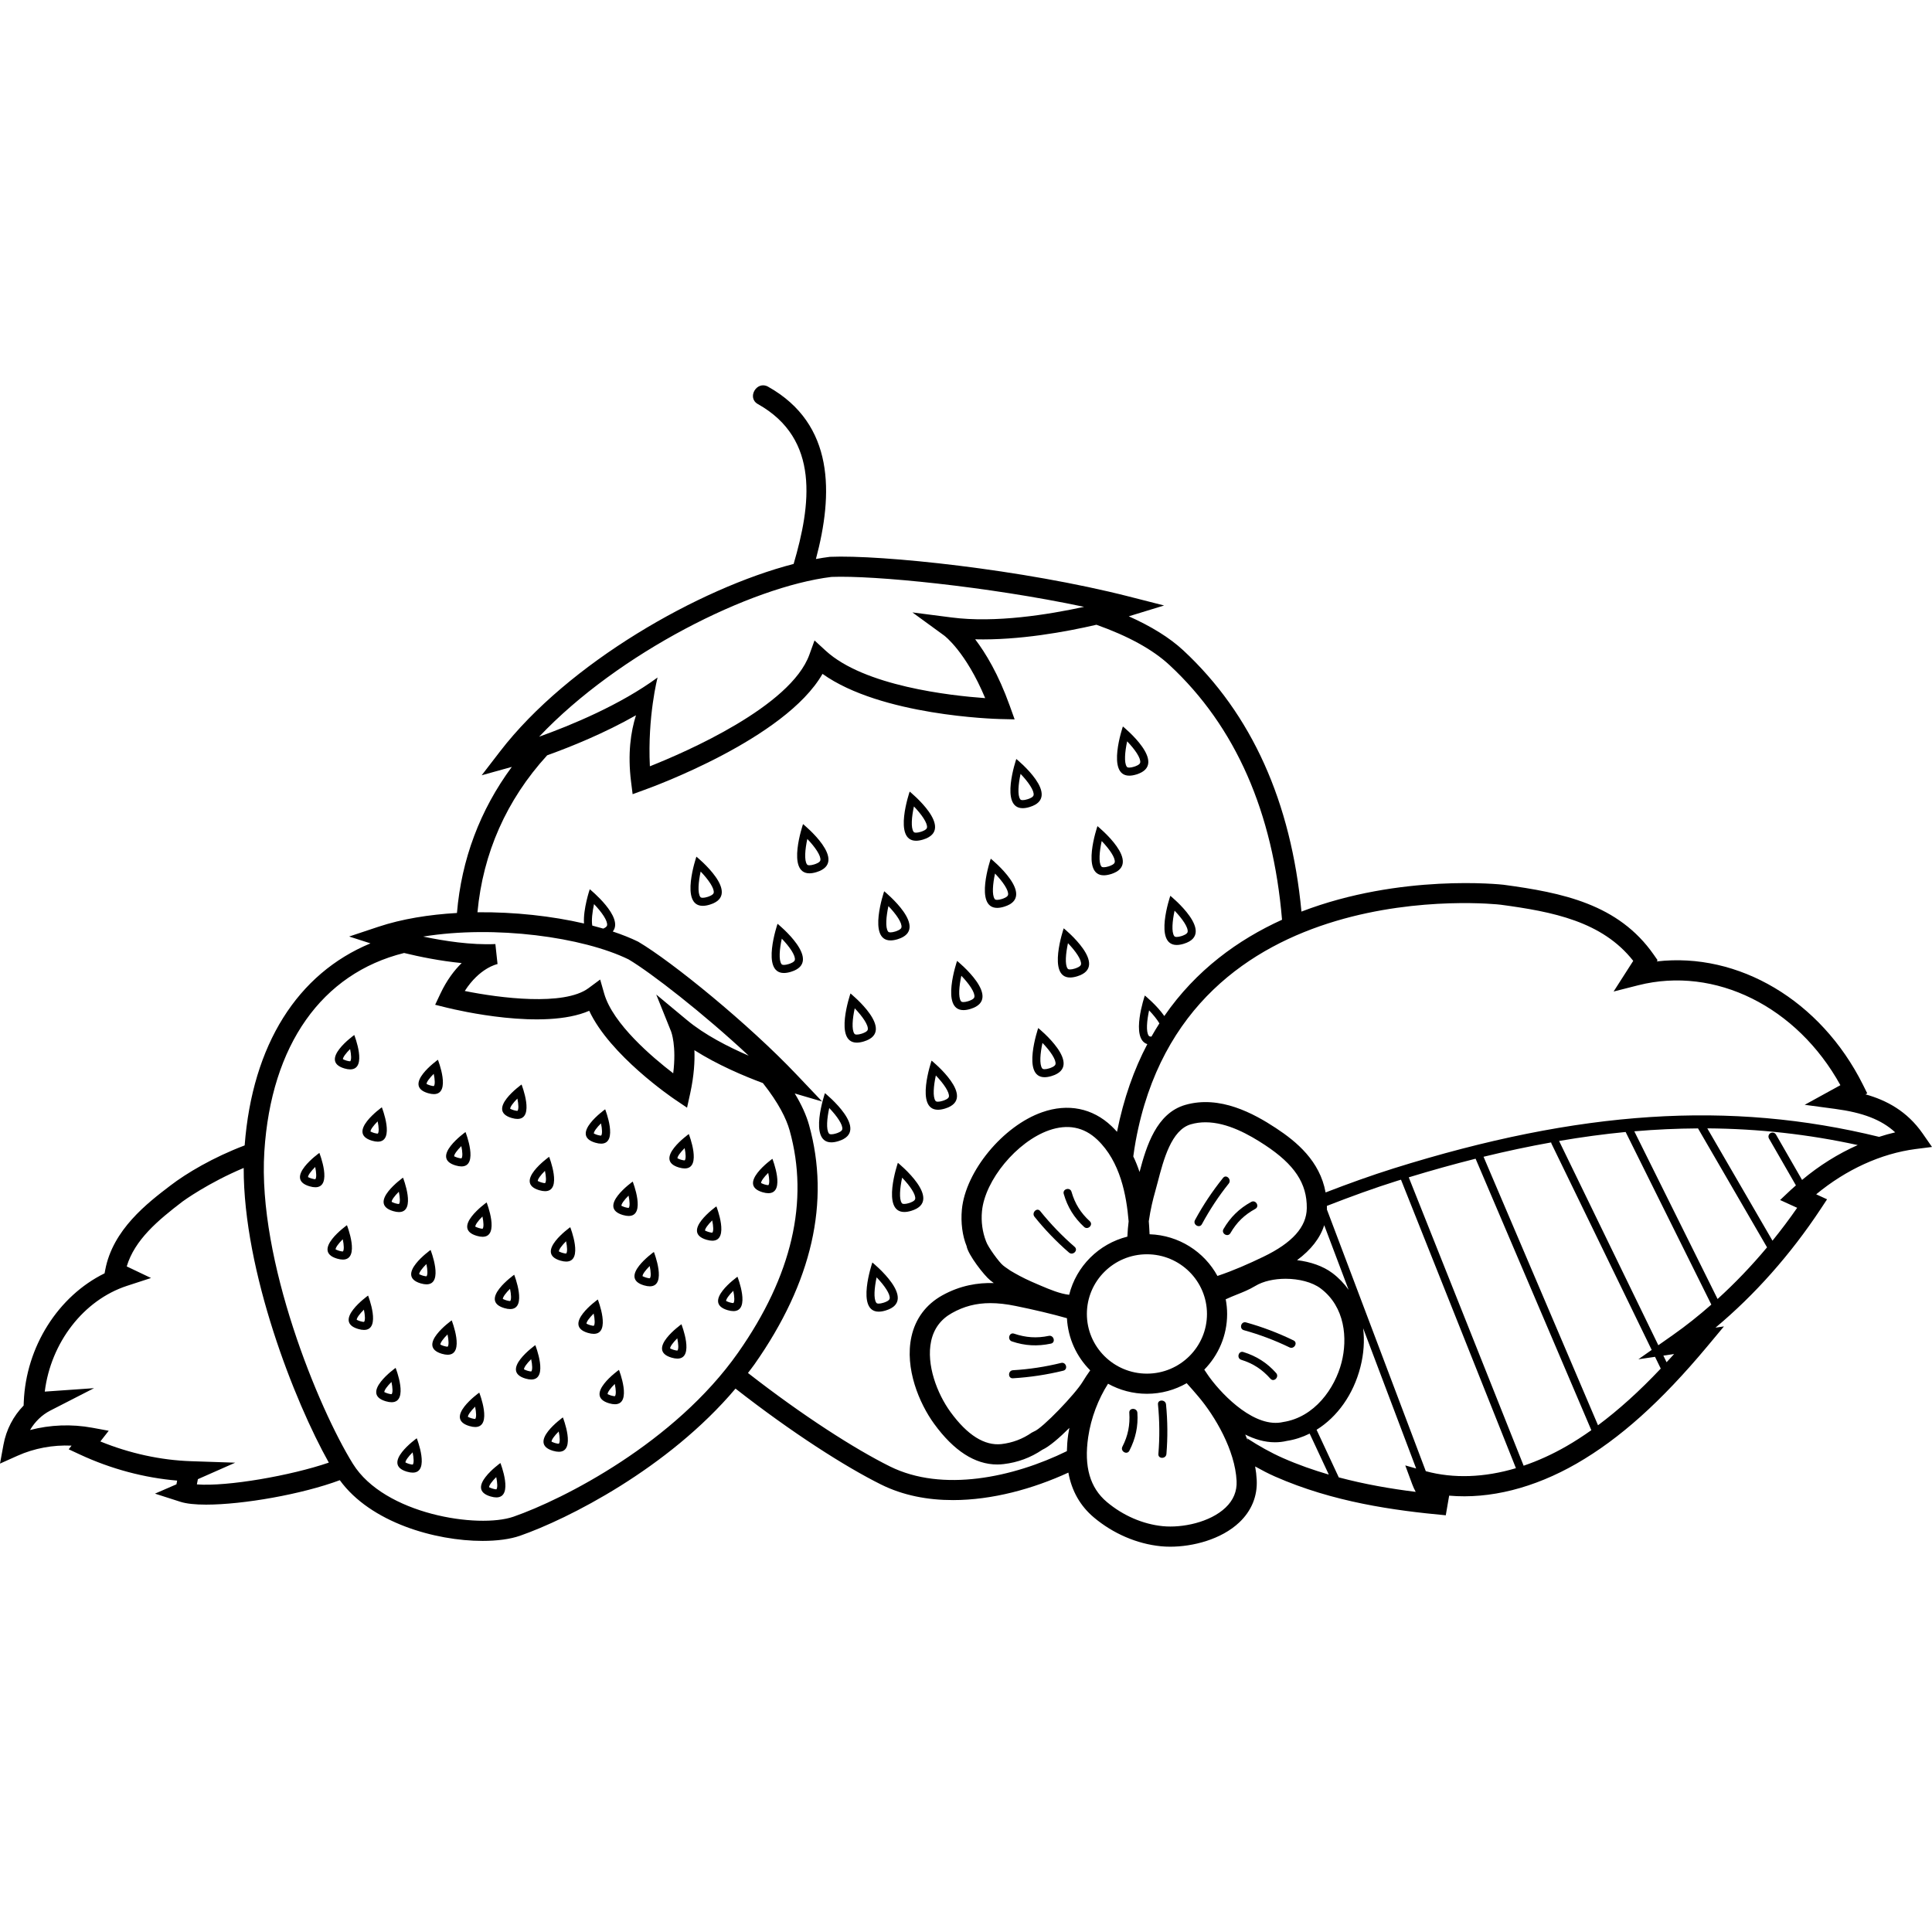 <?xml version="1.0" encoding="iso-8859-1"?>
<!-- Uploaded to: SVG Repo, www.svgrepo.com, Generator: SVG Repo Mixer Tools -->
<svg fill="#000000" height="800px" width="800px" version="1.1" id="Layer_1" xmlns="http://www.w3.org/2000/svg" xmlns:xlink="http://www.w3.org/1999/xlink" 
	 viewBox="0 0 271.912 271.912" xml:space="preserve">
<g>
	<g>
		<g>
			<path d="M98.012,120.568c0,0-2.372,6.92,0.892,6.92c0.288,0,0.616-0.052,0.992-0.168
				C104.596,125.888,98.012,120.568,98.012,120.568z M99.568,126.236c-0.26,0.08-0.48,0.12-0.66,0.12
				c-0.256,0-0.312-0.076-0.352-0.132c-0.396-0.556-0.26-2.1,0.056-3.564c1.096,1.14,1.952,2.384,1.836,2.992
				C100.388,125.952,99.816,126.16,99.568,126.236z"/>
			<path d="M113.02,115.984c0,0-2.372,6.928,0.9,6.928c0.284,0,0.616-0.052,0.992-0.168
				C119.604,121.308,113.02,115.984,113.02,115.984z M114.584,121.66c-0.256,0.08-0.48,0.12-0.66,0.12
				c-0.256,0-0.312-0.076-0.352-0.132c-0.4-0.56-0.268-2.108,0.052-3.572c1.096,1.14,1.952,2.388,1.836,3
				C115.404,121.368,114.888,121.568,114.584,121.66z"/>
			<path d="M128.924,118.328c0.288,0,0.616-0.052,0.996-0.168c4.684-1.436-1.892-6.752-1.892-6.752S125.656,118.328,128.924,118.328
				z M128.628,113.5c1.096,1.14,1.952,2.384,1.836,2.992c-0.06,0.3-0.632,0.508-0.872,0.58c-0.26,0.08-0.484,0.12-0.664,0.12
				c-0.26,0-0.312-0.076-0.352-0.132C128.176,116.504,128.308,114.96,128.628,113.5z"/>
			<path d="M143.936,113.744c0.284,0,0.612-0.052,0.988-0.168c4.688-1.432-1.888-6.756-1.888-6.756S140.664,113.744,143.936,113.744
				z M143.636,108.916c1.096,1.14,1.952,2.388,1.832,2.996c-0.056,0.292-0.572,0.492-0.872,0.58c-0.256,0.08-0.48,0.12-0.66,0.12
				c-0.26,0-0.312-0.076-0.352-0.132C143.184,111.924,143.32,110.38,143.636,108.916z"/>
			<path d="M158.936,109.168c0.288,0,0.616-0.052,0.996-0.168c4.688-1.436-1.896-6.756-1.896-6.756S155.668,109.168,158.936,109.168
				z M158.636,104.336c1.1,1.14,1.956,2.384,1.836,2.996c-0.06,0.3-0.632,0.508-0.876,0.58c-0.26,0.08-0.484,0.12-0.664,0.12
				c-0.256,0-0.312-0.076-0.352-0.132C158.188,107.344,158.32,105.8,158.636,104.336z"/>
			<path d="M109.432,130.016c0,0-2.372,6.924,0.896,6.924c0.288,0,0.616-0.052,0.992-0.168
				C116.016,135.34,109.432,130.016,109.432,130.016z M111.868,135.104c-0.06,0.3-0.632,0.508-0.876,0.58
				c-0.26,0.08-0.48,0.12-0.66,0.12c-0.256,0-0.312-0.076-0.352-0.132c-0.4-0.556-0.268-2.1,0.052-3.564
				C111.132,133.248,111.988,134.496,111.868,135.104z"/>
			<path d="M125.336,132.356c0.288,0,0.616-0.052,0.996-0.168c4.688-1.428-1.892-6.752-1.892-6.752S122.064,132.356,125.336,132.356
				z M125.036,127.524c1.1,1.14,1.956,2.384,1.836,3c-0.06,0.3-0.632,0.504-0.876,0.58c-0.26,0.08-0.484,0.12-0.664,0.12
				c-0.256,0-0.312-0.076-0.352-0.132C124.584,130.536,124.72,128.988,125.036,127.524z"/>
			<path d="M140.34,127.776c0.284,0,0.616-0.052,0.992-0.168c4.696-1.436-1.892-6.756-1.892-6.756S137.072,127.776,140.34,127.776z
				 M140.04,122.944c1.1,1.14,1.956,2.384,1.836,3c-0.06,0.304-0.632,0.508-0.876,0.584c-0.26,0.08-0.48,0.12-0.66,0.12
				c-0.256,0-0.312-0.076-0.352-0.132C139.592,125.952,139.724,124.408,140.04,122.944z"/>
			<path d="M155.348,123.192c0.288,0,0.616-0.052,0.996-0.168c4.688-1.428-1.888-6.752-1.888-6.752S152.084,123.192,155.348,123.192
				z M155.056,118.368c1.096,1.14,1.952,2.384,1.832,2.992c-0.06,0.3-0.632,0.504-0.876,0.58c-0.26,0.08-0.484,0.12-0.664,0.12
				c-0.256,0-0.312-0.076-0.352-0.132C154.6,121.372,154.736,119.828,155.056,118.368z"/>
			<path d="M119.696,139.82c0,0-2.372,6.92,0.892,6.92c0.288,0,0.616-0.052,0.996-0.168
				C126.276,145.14,119.696,139.82,119.696,139.82z M122.132,144.908c-0.06,0.3-0.632,0.504-0.876,0.58
				c-0.26,0.08-0.484,0.12-0.664,0.12c-0.256,0-0.312-0.076-0.348-0.132c-0.4-0.556-0.268-2.104,0.052-3.564
				C121.392,143.052,122.252,144.296,122.132,144.908z"/>
			<path d="M135.6,142.164c0.288,0,0.616-0.052,0.992-0.168c4.696-1.436-1.892-6.756-1.892-6.756S132.328,142.164,135.6,142.164z
				 M135.3,137.328c1.1,1.14,1.956,2.384,1.836,3c-0.06,0.304-0.632,0.508-0.876,0.584c-0.26,0.08-0.48,0.12-0.664,0.12
				c-0.26,0-0.312-0.076-0.356-0.132C134.848,140.34,134.984,138.792,135.3,137.328z"/>
			<path d="M150.604,137.576c0.288,0,0.616-0.052,0.996-0.168c4.684-1.428-1.892-6.756-1.892-6.756S147.34,137.576,150.604,137.576z
				 M150.308,132.744c1.096,1.14,1.952,2.384,1.832,2.996c-0.06,0.3-0.632,0.504-0.876,0.58c-0.26,0.08-0.48,0.12-0.664,0.12
				c-0.256,0-0.308-0.076-0.348-0.132C149.856,135.756,149.992,134.212,150.308,132.744z"/>
			<path d="M165.612,132.996c0.288,0,0.616-0.052,0.992-0.168c4.688-1.428-1.892-6.752-1.892-6.752S162.344,132.996,165.612,132.996
				z M165.312,128.168c1.096,1.14,1.956,2.384,1.836,3c-0.06,0.3-0.632,0.504-0.872,0.58c-0.26,0.08-0.48,0.12-0.664,0.12
				c-0.256,0-0.312-0.076-0.352-0.132C164.86,131.176,164.996,129.632,165.312,128.168z"/>
			<path d="M116.104,153.852c0,0-2.372,6.924,0.9,6.924c0.284,0,0.612-0.052,0.988-0.168
				C122.688,159.172,116.104,153.852,116.104,153.852z M117.668,159.524c-0.256,0.08-0.48,0.12-0.66,0.12
				c-0.256,0-0.312-0.076-0.352-0.132c-0.4-0.556-0.268-2.104,0.052-3.568c1.096,1.14,1.952,2.384,1.836,2.996
				C118.488,159.232,117.968,159.432,117.668,159.524z"/>
			<path d="M132.008,156.188c0.288,0,0.616-0.052,0.996-0.168c4.688-1.428-1.892-6.748-1.892-6.748S128.74,156.188,132.008,156.188z
				 M131.712,151.364c1.096,1.14,1.952,2.384,1.836,2.992c-0.06,0.3-0.632,0.504-0.876,0.58c-0.26,0.08-0.484,0.12-0.664,0.12
				c-0.256,0-0.312-0.076-0.352-0.132C131.26,154.372,131.392,152.828,131.712,151.364z"/>
			<path d="M147.016,151.608c0.284,0,0.616-0.052,0.992-0.168c4.692-1.432-1.888-6.752-1.888-6.752S143.752,151.608,147.016,151.608
				z M146.72,146.78c1.096,1.136,1.952,2.384,1.832,2.996c-0.06,0.3-0.632,0.508-0.876,0.584c-0.26,0.08-0.48,0.12-0.66,0.12
				c-0.256,0-0.308-0.076-0.348-0.132C146.268,149.788,146.4,148.244,146.72,146.78z"/>
			<path d="M126.368,163.656c0,0-2.368,6.92,0.904,6.92c0.288,0,0.616-0.052,0.992-0.168
				C132.952,168.976,126.368,163.656,126.368,163.656z M127.268,169.444c-0.26,0-0.312-0.076-0.356-0.136
				c-0.392-0.556-0.26-2.1,0.056-3.56c1.1,1.14,1.956,2.384,1.836,2.996c-0.06,0.3-0.632,0.504-0.872,0.58
				C127.672,169.404,127.452,169.444,127.268,169.444z"/>
			<path d="M122.776,177.684c0,0-2.364,6.92,0.896,6.92c0.288,0,0.616-0.052,0.992-0.168
				C129.364,183.004,122.776,177.684,122.776,177.684z M125.212,182.772c-0.06,0.3-0.632,0.508-0.88,0.58
				c-0.26,0.08-0.48,0.12-0.66,0.12c-0.256,0-0.308-0.076-0.348-0.132c-0.396-0.556-0.264-2.1,0.052-3.564
				C124.472,180.912,125.332,182.156,125.212,182.772z"/>
			<path d="M271.912,161.424l-1.332-1.916c-2.188-3.136-5.084-4.664-8.028-5.488l0.248-0.136l-0.608-1.22
				c-5.944-11.896-17.556-18.68-29.012-17.352l0.108-0.176l-0.54-0.776c-4.972-7.124-12.84-8.72-21.148-9.84
				c-0.259-0.031-14.455-1.588-28.431,3.778c-1.459-15.417-6.977-27.792-16.633-36.766c-1.948-1.81-4.544-3.394-7.67-4.793
				c0.066-0.02,0.118-0.036,0.142-0.043l4.828-1.48l-4.892-1.248c-15.032-3.836-34.944-5.912-42.14-5.6
				c-0.635,0.077-1.296,0.185-1.971,0.308c2.445-9.14,2.662-18.987-6.737-24.256c-1.592-0.892-3.024,1.556-1.432,2.448
				c8.781,4.923,7.456,14.247,5.033,22.5c-13.3,3.436-31.734,13.938-41.309,26.372l-2.596,3.372l4.1-1.14
				c0.022-0.006,0.081-0.023,0.142-0.04c-4.485,6.079-7.086,13.019-7.722,20.561c-3.935,0.227-7.749,0.838-11.068,1.944
				l-4.104,1.368l3.001,0.964c-10.275,4.258-16.618,14.255-17.707,28.436c-4.437,1.678-8.196,3.918-10.442,5.64
				c-3.24,2.468-8.132,6.208-9.188,11.916l-0.084,0.448C8.212,182.4,3.648,189.52,3.344,197.34l-0.02,0.48
				c-1.436,1.464-2.448,3.388-2.836,5.512L0,205.988l2.464-1.104c2.344-1.052,4.988-1.544,7.608-1.424l-0.404,0.516l1.62,0.752
				c4.34,2.016,9.02,3.264,13.644,3.652c-0.028,0.164-0.068,0.364-0.1,0.524l-3.02,1.312l3.58,1.148c0.84,0.272,2.1,0.4,3.62,0.4
				c5.208-0.003,13.498-1.456,18.812-3.441c4.341,5.974,13.45,8.545,20.092,8.545c2.072,0,3.904-0.248,5.268-0.724
				c6.689-2.327,20.826-9.451,30.333-20.71c7.939,6.207,15.468,11.009,20.483,13.498c3.1,1.54,6.568,2.196,10.128,2.192
				c5.54,0,11.291-1.593,16.235-3.869c0.469,2.575,1.665,4.692,3.597,6.317c2.712,2.276,6.056,3.712,9.408,4.048
				c0.42,0.044,0.864,0.064,1.332,0.064c3.156,0,7.172-1.004,9.732-3.432c1.708-1.62,2.552-3.684,2.44-5.96
				c-0.032-0.631-0.107-1.267-0.221-1.902c0.92,0.514,1.847,1.004,2.793,1.418c8.184,3.604,16.744,4.78,24.036,5.456l0.476-2.764
				c5.728,0.5,11.936-1.064,17.94-4.516c6.06-3.488,11.892-8.716,18.36-16.456l2.376-2.848l-1.192,0.176
				c5.524-4.612,10.572-10.3,14.792-16.684l0.912-1.38l-1.532-0.704c4.224-3.492,9.124-5.736,13.996-6.372L271.912,161.424z
				 M117.028,81.196c5.912-0.24,21.892,1.324,35.548,4.212c-5.008,1.088-12.492,2.3-18.672,1.492l-5.488-0.708l4.48,3.264
				c0.032,0.024,3.032,2.264,5.76,8.8c-4.928-0.352-17.032-1.7-22.452-6.68l-1.568-1.44l-0.724,2.004
				c-2.636,7.292-17.364,13.692-22.448,15.708c-0.344-7.028,1.084-12.496,1.084-12.496c-5.248,3.856-12.136,6.708-16.668,8.332
				C87.056,91.872,105.668,82.584,117.028,81.196z M88.46,135.024c3.144,1.86,10.508,7.58,16.912,13.556
				c-2.872-1.24-6.212-2.944-8.696-5.02l-4.316-3.588l2.1,5.224c0.008,0.024,0.772,1.992,0.288,5.86
				c-2.924-2.24-8.5-6.96-9.716-11.224l-0.564-1.972l-1.644,1.216c-3.448,2.552-12.516,1.388-17.412,0.396
				c2.084-3.248,4.508-3.768,4.612-3.788l-0.304-2.816c-3.408,0.156-7.18-0.428-10.164-1.052
				C69.68,130.172,82.044,131.892,88.46,135.024z M83.604,127.244c1.1,1.14,1.956,2.384,1.836,2.996
				c-0.039,0.195-0.294,0.346-0.535,0.451c-0.502-0.148-1.019-0.288-1.547-0.423C83.228,129.532,83.362,128.364,83.604,127.244z
				 M27.712,208.916c0.008-0.044,0.016-0.084,0.02-0.124c0.032-0.176,0.076-0.42,0.12-0.612l5.252-2.32l-6.2-0.208
				c-4.272-0.14-8.656-1.096-12.78-2.78l1.176-1.504l-2.3-0.424c-2.924-0.54-5.952-0.42-8.772,0.32
				c0.688-1.172,1.668-2.128,2.84-2.732l6.168-3.16l-6.912,0.484H6.3c0.856-6.892,5.448-12.884,11.584-14.888l3.372-1.1l-3.42-1.632
				c1.124-3.74,4.36-6.464,7.872-9.144c0.086-0.067,3.601-2.619,8.59-4.713c-0.032,14.608,7.168,32.907,11.981,41.471
				C40.932,207.684,31.972,209.248,27.712,208.916z M72.26,213.464c-4.936,1.704-18.164-0.312-22.592-7.448
				c-4.828-7.772-13.44-28.644-12.464-43.952c0.959-15.006,8.096-25.066,19.67-27.94c2.159,0.526,5.062,1.122,8.102,1.42
				c-1.036,1.012-2.092,2.396-2.992,4.3l-0.74,1.568l1.68,0.416c1.472,0.36,13.596,3.22,20.004,0.432
				c2.912,6.244,11.628,12.192,12.032,12.464l1.736,1.172l0.452-2.052c0.536-2.48,0.648-4.496,0.584-6.04
				c3.295,2.091,7.029,3.66,9.637,4.627c2.22,2.806,3.306,5.019,3.766,6.669c2.772,9.944,0.332,20.468-7.256,31.272
				C94.984,203.04,79.304,211.016,72.26,213.464z M125.26,206.392c-4.899-2.43-12.245-7.117-19.991-13.158
				c0.309-0.411,0.631-0.813,0.927-1.234c8.1-11.532,10.68-22.856,7.672-33.66c-0.393-1.412-1.075-2.896-2.016-4.445l3.856,1.133
				l-3.628-3.82c-6.712-7.068-17.428-15.816-22.268-18.676c-1.054-0.516-2.256-0.994-3.569-1.431
				c1.631-2.011-3.239-5.949-3.239-5.949s-0.949,2.783-0.811,4.82c-4.51-1.044-9.783-1.631-14.995-1.58
				c0.773-8.302,4.07-15.802,9.811-22.09c3.423-1.231,8.081-3.122,12.499-5.633c-0.732,2.304-1.188,5.404-0.692,9.352l0.22,1.752
				l1.656-0.604c0.852-0.304,19.808-7.144,25.068-16.328c8.256,5.888,24.256,6.336,24.976,6.356l2.064,0.048l-0.696-1.94
				c-1.592-4.44-3.404-7.424-4.856-9.328c6.192,0.152,12.776-1.055,17.065-2.049c4.421,1.574,7.898,3.455,10.295,5.685
				c9.308,8.647,14.557,20.711,15.827,35.832c-6.162,2.799-12.097,7.069-16.57,13.552c-1.059-1.529-2.741-2.888-2.741-2.888
				s-2.081,6.081,0.351,6.842c-1.863,3.539-3.327,7.629-4.265,12.34c-0.246-0.276-0.504-0.545-0.778-0.806
				c-2.66-2.524-6.128-3.228-9.756-1.952c-5.512,1.924-10.792,8.324-11.3,13.696c-0.176,1.848,0.08,3.728,0.668,5.152
				c0.172,1.168,2.472,4.144,3.328,4.816l0.492,0.381c-2.223-0.061-4.711,0.317-7.273,1.747c-2.268,1.268-3.756,3.272-4.312,5.792
				c-0.98,4.472,1.108,9.412,3.196,12.276c2.764,3.8,5.748,5.72,8.876,5.72c0.3,0,0.604-0.02,0.908-0.056
				c1.98-0.232,3.804-0.908,5.432-2.012c0.977-0.444,2.412-1.68,3.816-3.082c-0.056,0.296-0.116,0.591-0.16,0.89
				c-0.122,0.829-0.173,1.615-0.192,2.381C142.591,207.947,132.634,210.052,125.26,206.392z M162.02,145.892
				c-0.256,0-0.312-0.076-0.352-0.132c-0.392-0.556-0.26-2.1,0.056-3.56c0.596,0.62,1.116,1.268,1.452,1.83
				c-0.386,0.6-0.756,1.221-1.117,1.858C162.047,145.889,162.032,145.892,162.02,145.892z M186.372,172.439l3.435,9.091
				c-0.632-0.89-1.394-1.687-2.287-2.357c-1.314-0.986-3.095-1.593-4.971-1.816C184.521,175.897,185.786,174.266,186.372,172.439z
				 M180.596,200.136c-3.86,0.908-8.332-3.52-10.364-6.288c-0.028-0.038-0.324-0.451-0.74-1.082c1.986-2.026,3.216-4.79,3.216-7.838
				c0-0.71-0.074-1.402-0.201-2.076l0.093-0.028c0.48-0.228,0.968-0.42,1.46-0.62c0.852-0.336,1.732-0.688,2.604-1.212
				c1.124-0.684,2.692-1.016,4.272-1.016c1.86,0,3.74,0.464,4.928,1.356c3.472,2.608,3.8,7.084,2.952,10.404
				C187.868,195.436,184.992,199.464,180.596,200.136z M142.948,183.804c2.505,0.507,5.228,1.15,7.214,1.721
				c0.152,2.857,1.367,5.438,3.275,7.34c-0.363,0.516-0.728,1.041-1.062,1.603c-0.996,1.676-5.668,6.572-6.84,6.996l-0.328,0.168
				c-1.272,0.888-2.708,1.428-4.268,1.612c-2.368,0.252-4.78-1.244-7.164-4.516c-1.88-2.584-3.448-6.68-2.72-10.004
				c0.38-1.736,1.364-3.056,2.924-3.924c1.672-0.94,3.392-1.396,5.4-1.396C140.468,183.404,141.644,183.536,142.948,183.804z
				 M152.968,184.928c0-4.636,3.788-8.4,8.452-8.4s8.452,3.764,8.452,8.4s-3.792,8.4-8.452,8.4
				C156.76,193.328,152.968,189.564,152.968,184.928z M177.804,176.88c-2.03,0.98-4.209,1.946-6.46,2.698
				c-1.857-3.4-5.429-5.732-9.55-5.867c-0.017-0.388-0.035-0.762-0.059-1.091c-0.015-0.241-0.033-0.489-0.053-0.741
				c0.241-1.706,0.623-3.212,0.873-4.083l0.392-1.456c0.804-3.084,1.904-7.316,4.656-8.104c0.68-0.196,1.368-0.284,2.056-0.284
				c3.088,0,6.168,1.752,8.36,3.192c4.18,2.752,5.944,5.412,5.9,8.9C183.888,172.68,181.888,174.916,177.804,176.88z
				 M158.669,174.044c-4.028,1.01-7.195,4.172-8.194,8.187c-1.302-0.148-2.734-0.75-3.951-1.267l-0.432-0.184
				c-1.324-0.556-2.36-1.06-3.308-1.608c-0.38-0.204-0.736-0.42-1.328-0.856l-0.288-0.224c-0.536-0.42-2.128-2.596-2.388-3.38
				c-0.516-1.324-0.716-2.792-0.576-4.24c0.412-4.38,4.916-9.812,9.444-11.396c2.616-0.908,4.904-0.468,6.792,1.332
				c3.242,3.079,4.103,7.85,4.406,11.489C158.76,172.597,158.697,173.316,158.669,174.044z M172.48,212.188
				c-2.188,2.08-6.108,2.876-8.828,2.608c-2.792-0.276-5.588-1.484-7.868-3.4c-2.38-2-3.24-4.984-2.632-9.132
				c0.396-2.711,1.425-5.368,2.797-7.516c1.622,0.899,3.487,1.416,5.471,1.416c2.037,0,3.945-0.548,5.596-1.491
				c0.551,0.6,1.095,1.231,1.64,1.875c2.348,2.768,5.168,7.544,5.384,11.88C174.112,209.872,173.588,211.144,172.48,212.188z
				 M175.54,202.444c0.034,0.102,0.059,0.212,0.076,0.328c-0.113-0.293-0.232-0.583-0.357-0.872
				c1.307,0.655,2.716,1.088,4.177,1.088c0.556,0,1.12-0.06,1.684-0.196c1.119-0.17,2.192-0.525,3.204-1.027l2.692,5.77
				c-2.156-0.631-4.311-1.384-6.432-2.319C178.856,204.456,177.172,203.504,175.54,202.444z M188.421,207.928l-3.124-6.7
				c2.914-1.811,5.176-4.955,6.167-8.823c0.484-1.884,0.599-3.735,0.386-5.469l7.461,19.743l-1.531-0.434l0.964,2.612
				c0.144,0.392,0.312,0.76,0.504,1.112C195.771,209.536,192.105,208.91,188.421,207.928z M200.669,207.057l-13.92-36.836
				c0.001-0.046,0.007-0.09,0.008-0.136c0.002-0.125-0.009-0.243-0.011-0.366c3.324-1.295,6.64-2.51,9.927-3.538
				c0.17-0.053,0.334-0.099,0.504-0.151l16.177,40.603C208.92,207.955,204.576,208.119,200.669,207.057z M220.48,203.532
				c-2.004,1.154-4.028,2.069-6.041,2.754L198.27,165.7c3.209-0.979,6.343-1.853,9.407-2.622l16.289,38.208
				C222.799,202.113,221.638,202.865,220.48,203.532z M224.906,200.594l-16.11-37.79c3.242-0.791,6.411-1.464,9.514-2.019
				c0.008,0.055,0.017,0.111,0.042,0.163l14.108,29.041l-1.872,1.315l2.344-0.343l0.804,1.655
				C230.724,195.808,227.795,198.444,224.906,200.594z M234.557,191.722l-0.453-0.932l1.512-0.221
				C235.261,190.966,234.91,191.338,234.557,191.722z M235.456,187.884l-2.06,1.447l-13.968-28.751
				c3.183-0.543,6.303-0.969,9.366-1.263l12.062,24.292C239.103,185.148,237.303,186.586,235.456,187.884z M241.734,182.823
				l-11.719-23.601c3.036-0.26,6.021-0.394,8.966-0.41l9.715,16.741C246.51,178.174,244.176,180.605,241.734,182.823z
				 M253.625,166.065l-3.669-6.381c-0.156-0.276-0.5-0.36-0.776-0.212c-0.272,0.156-0.364,0.504-0.208,0.772l3.788,6.588
				c-0.231,0.207-0.469,0.403-0.696,0.616l-1.532,1.444l2.404,1.096c-1.104,1.597-2.269,3.136-3.474,4.628l-9.174-15.809
				c7.221,0.052,14.22,0.832,21.171,2.35C258.706,162.381,256.057,164.028,253.625,166.065z M264.467,160.003
				c-21.006-5.147-42.144-3.766-68.339,4.442c-3.172,0.995-6.366,2.149-9.562,3.382c-0.804-4.426-4.076-7.141-6.99-9.058
				c-3.152-2.076-7.904-4.656-12.756-3.264c-4.055,1.167-5.473,5.781-6.439,9.442c-0.247-0.738-0.535-1.472-0.881-2.188
				c0.1-0.752,0.212-1.482,0.34-2.174c7.008-38.14,50.948-33.324,51.38-33.252c7.336,0.984,14.28,2.348,18.644,7.9l-2.764,4.316
				l3.476-0.884c10.82-2.736,22.34,3.008,28.444,14.064l-5.024,2.764l4.268,0.572c3.916,0.52,6.536,1.52,8.468,3.304
				C265.974,159.543,265.219,159.761,264.467,160.003z"/>
			<path d="M172.132,165.78c-1.496,1.868-2.812,3.828-3.948,5.936c-0.348,0.64,0.632,1.216,0.976,0.572
				c1.092-2.02,2.336-3.916,3.772-5.708C173.384,166.016,172.588,165.208,172.132,165.78z"/>
			<path d="M176.104,169.156c-1.676,0.916-2.956,2.164-3.908,3.82c-0.368,0.636,0.608,1.208,0.976,0.576
				c0.872-1.512,1.972-2.58,3.504-3.416C177.316,169.788,176.744,168.808,176.104,169.156z"/>
			<path d="M182.056,188.652c-2.16-1.048-4.376-1.892-6.688-2.536c-0.708-0.192-1.008,0.9-0.304,1.096
				c2.216,0.616,4.348,1.416,6.42,2.42C182.136,189.948,182.712,188.972,182.056,188.652z"/>
			<path d="M174.996,190.288c-0.696-0.22-0.996,0.876-0.3,1.092c1.668,0.516,2.952,1.36,4.108,2.664
				c0.484,0.548,1.284-0.256,0.8-0.8C178.336,191.808,176.824,190.852,174.996,190.288z"/>
			<path d="M162.976,197.66c0.228,2.328,0.248,4.64,0.056,6.972c-0.06,0.728,1.076,0.724,1.132,0
				c0.192-2.332,0.172-4.644-0.056-6.972C164.04,196.94,162.904,196.932,162.976,197.66z"/>
			<path d="M158.94,198.832c0.116,1.716-0.18,3.236-0.972,4.772c-0.332,0.648,0.644,1.22,0.98,0.572
				c0.876-1.704,1.256-3.432,1.128-5.344C160.024,198.108,158.888,198.104,158.94,198.832z"/>
			<path d="M142.564,193.98c2.4-0.144,4.748-0.496,7.084-1.068c0.708-0.172,0.408-1.264-0.304-1.092
				c-2.236,0.548-4.484,0.892-6.78,1.028C141.84,192.892,141.832,194.028,142.564,193.98z"/>
			<path d="M142.42,188.792c1.828,0.624,3.596,0.712,5.484,0.312c0.716-0.148,0.412-1.24-0.3-1.092
				c-1.692,0.356-3.248,0.244-4.884-0.312C142.028,187.464,141.732,188.56,142.42,188.792z"/>
			<path d="M146.4,170.448c-0.456-0.568-1.256,0.236-0.8,0.8c1.468,1.832,3.076,3.5,4.848,5.036c0.548,0.48,1.352-0.32,0.8-0.8
				C149.476,173.948,147.868,172.276,146.4,170.448z"/>
			<path d="M150.804,167.732c-0.2-0.7-1.296-0.404-1.092,0.3c0.524,1.836,1.46,3.356,2.868,4.648c0.532,0.492,1.336-0.308,0.8-0.8
				C152.096,170.704,151.284,169.404,150.804,167.732z"/>
			<path d="M48.468,150.372c0.316,0.092,0.588,0.136,0.82,0.136c2.488-0.004,0.572-4.84,0.572-4.84S44.788,149.28,48.468,150.372z
				 M49.272,147.644c0.172,0.82,0.204,1.524,0.016,1.724c-0.088,0-0.248-0.016-0.5-0.088c-0.34-0.1-0.496-0.208-0.524-0.208
				c0,0-0.004,0-0.004,0.004C48.252,148.812,48.676,148.24,49.272,147.644z"/>
			<path d="M60.236,153.852c0.316,0.092,0.592,0.136,0.824,0.136c2.484,0,0.572-4.836,0.572-4.836S56.556,152.764,60.236,153.852z
				 M61.044,151.132c0.172,0.82,0.204,1.524,0.016,1.724c-0.088,0-0.252-0.016-0.504-0.092c-0.336-0.1-0.492-0.204-0.52-0.204
				c-0.004,0-0.004,0-0.004,0.004C60.024,152.296,60.448,151.724,61.044,151.132z"/>
			<path d="M72.008,157.344c0.316,0.092,0.588,0.136,0.82,0.136c2.484-0.004,0.576-4.844,0.576-4.844S68.328,156.252,72.008,157.344
				z M72.816,154.616c0.172,0.82,0.2,1.528,0.012,1.728c-0.088,0-0.248-0.016-0.5-0.088c-0.336-0.1-0.492-0.204-0.52-0.204
				l-0.004,0.004C71.792,155.784,72.216,155.212,72.816,154.616z"/>
			<path d="M83.78,160.824c0.316,0.092,0.588,0.136,0.82,0.136c2.48,0,0.572-4.836,0.572-4.836S80.096,159.732,83.78,160.824z
				 M84.584,158.104c0.172,0.82,0.204,1.524,0.016,1.724c-0.088,0-0.248-0.016-0.496-0.088c-0.34-0.1-0.496-0.208-0.524-0.208
				c0,0-0.004,0-0.004,0.004C83.56,159.268,83.984,158.696,84.584,158.104z"/>
			<path d="M95.548,164.312c0.316,0.092,0.588,0.136,0.82,0.136c2.48,0,0.576-4.84,0.576-4.84S91.872,163.22,95.548,164.312z
				 M96.368,163.316c-0.088,0-0.248-0.016-0.496-0.088c-0.34-0.1-0.492-0.208-0.524-0.208c-0.004,0-0.004,0-0.004,0.004
				c-0.012-0.268,0.412-0.84,1.012-1.436C96.528,162.408,96.556,163.112,96.368,163.316z"/>
			<path d="M107.32,167.796c0.316,0.092,0.588,0.136,0.82,0.136c2.48,0,0.568-4.84,0.568-4.84S103.636,166.708,107.32,167.796z
				 M108.12,165.072c0.172,0.82,0.204,1.528,0.02,1.728c-0.088,0-0.248-0.016-0.5-0.088c-0.34-0.1-0.496-0.208-0.524-0.208
				c-0.004,0-0.004,0-0.004,0.004C107.1,166.24,107.52,165.664,108.12,165.072z"/>
			<path d="M52.352,160.544c0.316,0.092,0.588,0.136,0.82,0.136c2.48,0,0.568-4.836,0.568-4.836S48.672,159.452,52.352,160.544z
				 M53.152,157.824c0.172,0.82,0.204,1.524,0.02,1.724c-0.088,0-0.248-0.016-0.5-0.088c-0.34-0.1-0.496-0.208-0.524-0.208
				c-0.004,0-0.004,0-0.004,0C52.136,158.988,52.556,158.416,53.152,157.824z"/>
			<path d="M64.124,164.028c0.316,0.092,0.588,0.136,0.824,0.136c2.476,0,0.568-4.84,0.568-4.84S60.44,162.936,64.124,164.028z
				 M64.928,161.304c0.172,0.82,0.204,1.524,0.016,1.728c-0.088,0-0.248-0.016-0.5-0.088c-0.34-0.1-0.492-0.204-0.524-0.204
				c-0.004,0-0.004,0-0.004,0.004C63.904,162.472,64.328,161.896,64.928,161.304z"/>
			<path d="M75.892,167.512c0.316,0.092,0.588,0.136,0.824,0.136c2.476,0,0.568-4.836,0.568-4.836S72.204,166.42,75.892,167.512z
				 M76.696,164.788c0.172,0.82,0.204,1.524,0.016,1.728c-0.088,0-0.248-0.016-0.5-0.092c-0.34-0.1-0.496-0.208-0.524-0.208
				c-0.004,0-0.004,0-0.004,0.004C75.672,165.956,76.096,165.384,76.696,164.788z"/>
			<path d="M89.048,166.296c0,0-5.072,3.612-1.392,4.704c0.316,0.092,0.588,0.136,0.824,0.136
				C90.964,171.136,89.048,166.296,89.048,166.296z M88.484,170c-0.088,0-0.248-0.016-0.5-0.088c-0.34-0.1-0.496-0.208-0.524-0.208
				l-0.004,0.004c-0.016-0.268,0.408-0.84,1.008-1.436C88.636,169.092,88.668,169.8,88.484,170z"/>
			<path d="M100.824,169.784c0,0-5.076,3.608-1.392,4.7c0.316,0.092,0.588,0.136,0.82,0.136
				C102.728,174.62,100.824,169.784,100.824,169.784z M100.252,173.488c-0.088,0-0.248-0.016-0.5-0.092
				c-0.336-0.1-0.492-0.204-0.524-0.204c-0.004,0-0.004,0-0.004,0.004c-0.012-0.268,0.412-0.84,1.012-1.432
				C100.408,172.584,100.44,173.288,100.252,173.488z"/>
			<path d="M43.556,166.96c0.316,0.092,0.592,0.136,0.824,0.136c2.484,0.004,0.568-4.836,0.568-4.836S39.876,165.872,43.556,166.96z
				 M44.38,165.964c-0.088,0-0.252-0.016-0.504-0.092c-0.336-0.1-0.492-0.204-0.52-0.204c-0.004,0-0.004,0-0.004,0.004
				c-0.012-0.264,0.412-0.836,1.008-1.432C44.532,165.06,44.564,165.764,44.38,165.964z"/>
			<path d="M55.328,170.452c0.316,0.092,0.588,0.136,0.82,0.136c2.48,0,0.572-4.844,0.572-4.844S51.644,169.356,55.328,170.452z
				 M56.132,167.724c0.172,0.82,0.204,1.528,0.016,1.728c-0.088,0-0.248-0.016-0.496-0.088c-0.34-0.1-0.496-0.208-0.524-0.208
				c0,0-0.004,0-0.004,0.004C55.108,168.892,55.532,168.32,56.132,167.724z"/>
			<path d="M67.096,173.932c0.316,0.096,0.588,0.136,0.824,0.136c2.476,0,0.568-4.836,0.568-4.836S63.408,172.844,67.096,173.932z
				 M67.9,171.212c0.172,0.82,0.204,1.524,0.02,1.724c-0.088,0-0.248-0.016-0.5-0.092c-0.336-0.1-0.496-0.204-0.524-0.204
				c-0.004,0-0.004,0-0.004,0.004C66.88,172.376,67.304,171.804,67.9,171.212z"/>
			<path d="M78.864,177.42c0.316,0.092,0.588,0.136,0.82,0.136c2.488,0,0.572-4.84,0.572-4.84S75.18,176.328,78.864,177.42z
				 M79.684,176.424c-0.088,0-0.248-0.016-0.5-0.088c-0.34-0.1-0.496-0.208-0.524-0.208c-0.004,0-0.004,0-0.004,0.004
				c-0.008-0.268,0.416-0.84,1.012-1.436C79.84,175.516,79.872,176.224,79.684,176.424z"/>
			<path d="M90.636,180.904c0.316,0.092,0.588,0.136,0.82,0.136c2.48,0,0.572-4.84,0.572-4.84S86.952,179.816,90.636,180.904z
				 M91.456,179.908c-0.088,0-0.248-0.016-0.5-0.092c-0.336-0.1-0.492-0.204-0.52-0.204c0,0-0.004,0-0.004,0.004
				c-0.016-0.268,0.408-0.84,1.008-1.432C91.612,179.004,91.644,179.708,91.456,179.908z"/>
			<path d="M103.792,179.688c0,0-5.072,3.612-1.392,4.704c0.316,0.092,0.588,0.136,0.82,0.136
				C105.704,184.528,103.792,179.688,103.792,179.688z M103.22,183.396c-0.088,0-0.248-0.016-0.5-0.088
				c-0.34-0.1-0.496-0.208-0.524-0.208c-0.004,0-0.004,0-0.004,0c-0.008-0.264,0.416-0.84,1.012-1.432
				C103.376,182.488,103.408,183.192,103.22,183.396z"/>
			<path d="M48.828,172.436c0,0-5.076,3.608-1.392,4.704c0.316,0.092,0.588,0.136,0.82,0.136
				C50.74,177.272,48.828,172.436,48.828,172.436z M48.26,176.136c-0.088,0-0.248-0.016-0.5-0.088
				c-0.34-0.1-0.496-0.208-0.524-0.208c-0.004,0-0.004,0-0.004,0c-0.012-0.26,0.412-0.832,1.008-1.428
				C48.412,175.232,48.444,175.936,48.26,176.136z"/>
			<path d="M60.6,175.92c0,0-5.072,3.612-1.396,4.704c0.316,0.092,0.588,0.136,0.82,0.136C62.512,180.764,60.6,175.92,60.6,175.92z
				 M60.024,179.628c-0.088,0-0.248-0.016-0.5-0.088c-0.336-0.1-0.492-0.204-0.52-0.204c-0.004,0-0.004,0-0.004,0
				c-0.012-0.264,0.412-0.84,1.012-1.432C60.184,178.724,60.212,179.428,60.024,179.628z"/>
			<path d="M72.368,179.408c0,0-5.072,3.608-1.392,4.696c0.316,0.096,0.592,0.136,0.824,0.136
				C74.276,184.244,72.368,179.408,72.368,179.408z M71.8,183.112c-0.088,0-0.248-0.016-0.504-0.092
				c-0.336-0.1-0.492-0.204-0.524-0.204c0,0-0.004,0-0.004,0.004c-0.008-0.268,0.412-0.84,1.012-1.432
				C71.952,182.208,71.984,182.912,71.8,183.112z"/>
			<path d="M84.136,182.892c0,0-5.072,3.612-1.396,4.7c0.316,0.092,0.588,0.136,0.824,0.136
				C86.048,187.728,84.136,182.892,84.136,182.892z M83.568,186.596c-0.088,0-0.248-0.016-0.5-0.092
				c-0.336-0.1-0.492-0.204-0.52-0.204c-0.004,0-0.004,0-0.004,0c-0.016-0.26,0.408-0.836,1.008-1.428
				C83.724,185.692,83.756,186.396,83.568,186.596z"/>
			<path d="M94.512,191.076c0.316,0.092,0.588,0.136,0.824,0.136c2.484,0.004,0.568-4.836,0.568-4.836
				S90.832,189.988,94.512,191.076z M95.34,190.08c-0.088,0-0.248-0.016-0.5-0.092c-0.336-0.1-0.492-0.204-0.524-0.204
				c-0.004,0-0.004,0-0.004,0c-0.012-0.26,0.408-0.832,1.008-1.428C95.492,189.176,95.524,189.88,95.34,190.08z"/>
			<path d="M50.408,187.04c0.316,0.096,0.592,0.136,0.824,0.136c2.48,0.004,0.572-4.836,0.572-4.836S46.728,185.956,50.408,187.04z
				 M51.232,186.048c-0.092,0-0.252-0.016-0.504-0.092c-0.336-0.1-0.488-0.204-0.52-0.204c-0.004,0-0.004,0-0.004,0
				c-0.012-0.26,0.412-0.836,1.012-1.428C51.388,185.144,51.42,185.848,51.232,186.048z"/>
			<path d="M62.184,190.532c0.316,0.092,0.588,0.136,0.82,0.136c2.48,0,0.568-4.84,0.568-4.84S58.5,189.44,62.184,190.532z
				 M63.004,189.536c-0.088,0-0.248-0.016-0.5-0.088c-0.34-0.1-0.496-0.208-0.524-0.208c-0.004,0-0.004,0-0.004,0
				c-0.012-0.268,0.412-0.84,1.008-1.432C63.156,188.628,63.188,189.332,63.004,189.536z"/>
			<path d="M73.952,194.02c0.316,0.092,0.588,0.136,0.82,0.136c2.484-0.004,0.568-4.84,0.568-4.84S70.268,192.924,73.952,194.02z
				 M74.772,193.02c-0.088,0-0.248-0.016-0.496-0.088c-0.34-0.1-0.496-0.208-0.524-0.208l-0.004,0.004
				c-0.016-0.268,0.408-0.844,1.008-1.436C74.928,192.112,74.96,192.816,74.772,193.02z"/>
			<path d="M85.72,197.5c0.316,0.092,0.588,0.136,0.824,0.136c2.476,0,0.568-4.84,0.568-4.84S82.036,196.408,85.72,197.5z
				 M86.54,196.504c-0.088,0-0.248-0.016-0.5-0.088c-0.34-0.1-0.496-0.204-0.524-0.204c0,0-0.004,0-0.004,0.004
				c-0.012-0.272,0.412-0.844,1.012-1.44C86.696,195.596,86.728,196.3,86.54,196.504z"/>
			<path d="M55.68,192.516c0,0-5.072,3.616-1.392,4.7c0.316,0.096,0.592,0.136,0.824,0.136
				C57.592,197.352,55.68,192.516,55.68,192.516z M55.116,196.22c-0.088,0-0.248-0.016-0.504-0.092
				c-0.336-0.1-0.492-0.204-0.52-0.204c-0.004,0-0.004,0-0.004,0c-0.012-0.264,0.408-0.836,1.008-1.428
				C55.268,195.316,55.3,196.02,55.116,196.22z"/>
			<path d="M67.452,195.996c0,0-5.076,3.616-1.392,4.708c0.316,0.092,0.588,0.136,0.82,0.136
				C69.364,200.84,67.452,195.996,67.452,195.996z M66.88,199.704c-0.088,0-0.248-0.016-0.5-0.088
				c-0.34-0.1-0.496-0.208-0.524-0.208c-0.004,0-0.004,0-0.004,0.004c-0.008-0.264,0.416-0.84,1.012-1.436
				C67.036,198.796,67.068,199.504,66.88,199.704z"/>
			<path d="M77.828,204.188c0.316,0.092,0.588,0.136,0.824,0.136c2.48,0,0.568-4.836,0.568-4.836S74.152,203.1,77.828,204.188z
				 M78.648,203.192c-0.088,0-0.248-0.016-0.5-0.088c-0.336-0.1-0.492-0.204-0.52-0.204c0,0-0.004,0-0.004,0.004
				c-0.012-0.272,0.412-0.844,1.008-1.436C78.804,202.288,78.836,202.992,78.648,203.192z"/>
			<path d="M57.264,207.124c0.316,0.092,0.588,0.136,0.824,0.136c2.48,0,0.568-4.836,0.568-4.836S53.584,206.036,57.264,207.124z
				 M58.088,206.128c-0.088,0-0.248-0.016-0.5-0.092c-0.336-0.1-0.492-0.204-0.52-0.204l-0.004,0.004
				c-0.016-0.264,0.408-0.84,1.008-1.432C58.244,205.224,58.276,205.928,58.088,206.128z"/>
			<path d="M69.036,210.612c0.316,0.092,0.588,0.136,0.824,0.136c2.476-0.004,0.568-4.84,0.568-4.84S65.356,209.52,69.036,210.612z
				 M69.86,209.612c-0.088,0-0.248-0.016-0.5-0.092c-0.336-0.1-0.492-0.204-0.524-0.204c-0.004,0-0.004,0-0.004,0.004
				c-0.012-0.268,0.412-0.84,1.008-1.432C70.012,208.708,70.044,209.412,69.86,209.612z"/>
		</g>
	</g>
</g>
</svg>